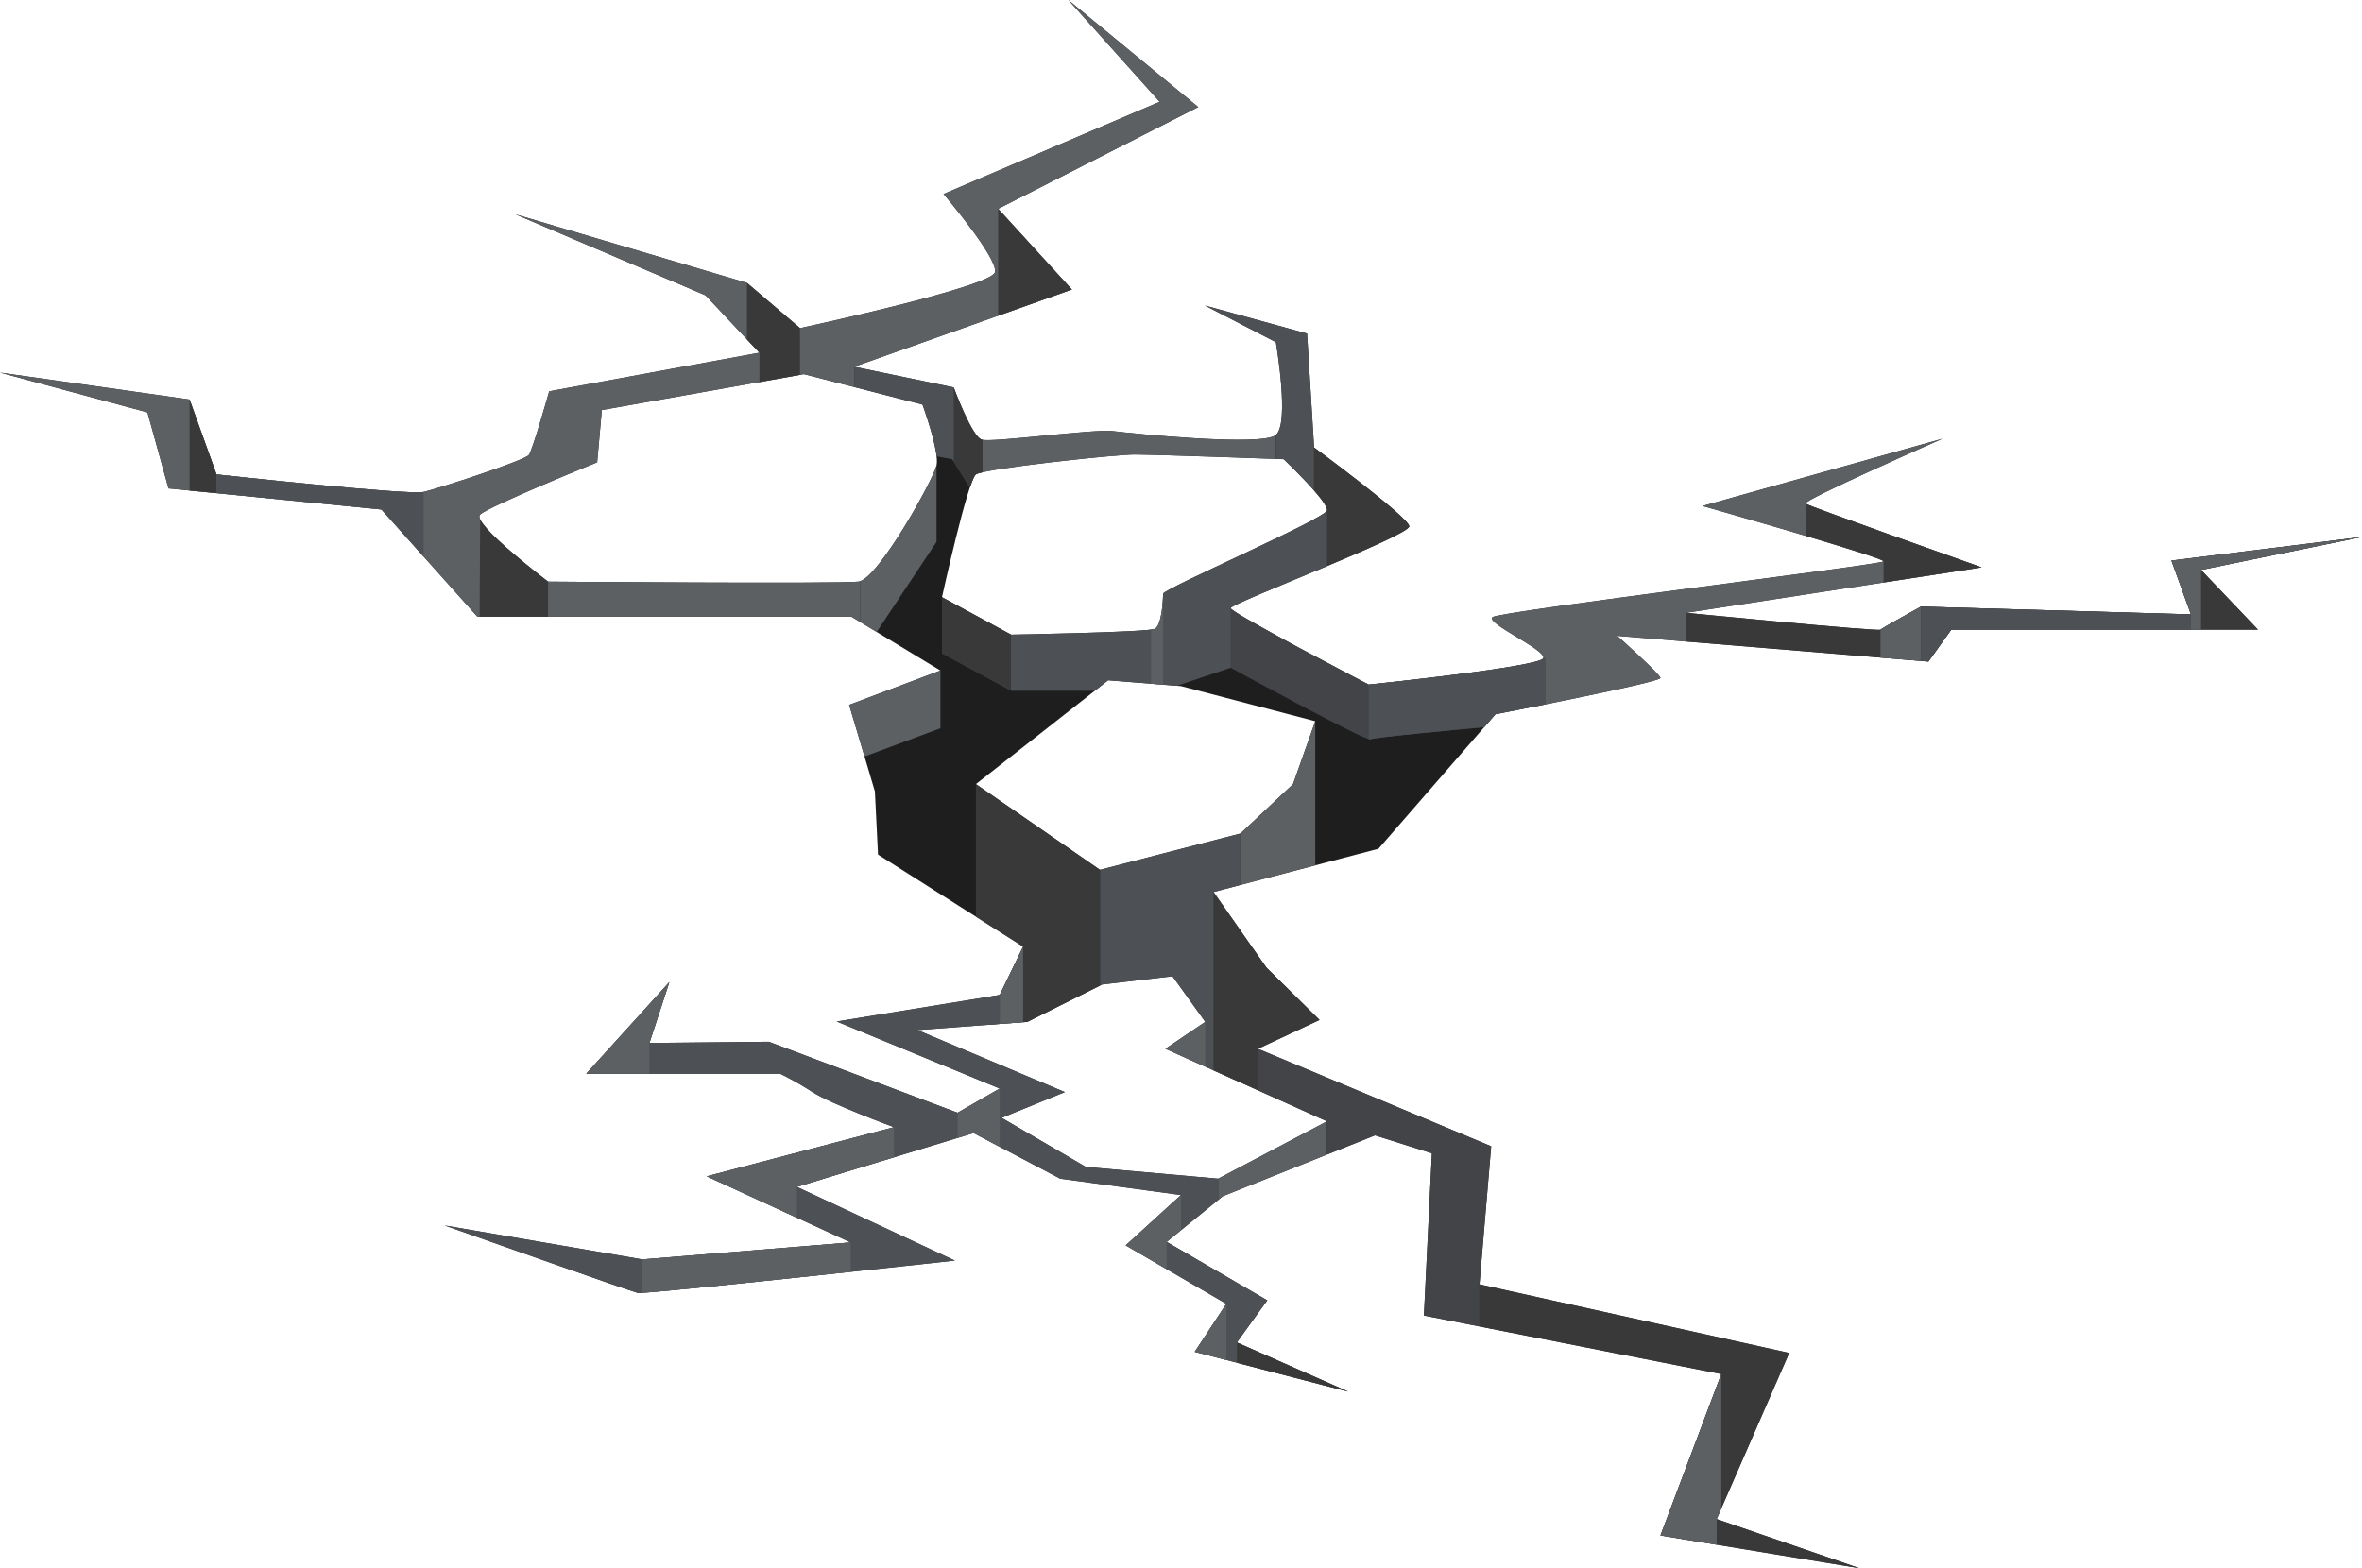 <?xml version="1.0" encoding="UTF-8"?><svg xmlns="http://www.w3.org/2000/svg" xmlns:xlink="http://www.w3.org/1999/xlink" height="804.3" preserveAspectRatio="xMidYMid meet" version="1.0" viewBox="0.0 -0.0 1211.1 804.3" width="1211.1" zoomAndPan="magnify"><defs><clipPath id="a"><path d="M 0 0 L 1211.09 0 L 1211.09 804.289 L 0 804.289 Z M 0 0"/></clipPath><clipPath id="b"><path d="M 758 658 L 954 658 L 954 804.289 L 758 804.289 Z M 758 658"/></clipPath><clipPath id="c"><path d="M 864 275 L 1211.09 275 L 1211.09 340 L 864 340 Z M 864 275"/></clipPath><clipPath id="d"><path d="M 1113 275 L 1211.09 275 L 1211.09 323 L 1113 323 Z M 1113 275"/></clipPath></defs><g><g clip-path="url(#a)" id="change1_1"><path d="M 662.996 402.141 L 635.996 427.492 L 563.996 446.094 L 500.395 402.141 L 568.195 348.895 L 605.547 351.891 L 674.395 369.895 Z M 680.395 575.09 L 624.598 604.492 L 556.797 598.492 L 513.598 573.293 L 545.996 560.094 L 470.398 528.293 L 526.797 524.09 L 565.195 504.891 L 601.195 500.691 L 617.996 524.09 L 597.598 537.891 Z M 500.395 243.293 C 504.598 240.293 571.84 233.094 581.719 233.094 C 591.598 233.094 658.195 235.492 658.195 235.492 C 658.195 235.492 681.598 257.695 680.395 261.895 C 679.195 266.094 596.395 302.094 596.395 304.492 C 596.395 306.895 595.797 320.691 592.195 322.492 C 588.598 324.293 518.398 325.492 518.398 325.492 L 482.996 306.293 C 482.996 306.293 496.195 246.293 500.395 243.293 Z M 480.195 238.695 C 478.598 245.895 450.195 297.094 440.195 298.293 C 430.199 299.492 280.996 298.293 280.996 298.293 C 280.996 298.293 241.398 268.293 246.199 263.895 C 251 259.492 306.199 237.094 306.199 237.094 L 308.598 210.293 L 412.199 191.895 L 472.996 207.492 C 472.996 207.492 481.797 231.492 480.195 238.695 Z M 1211.09 275.395 L 1113.391 287.492 L 1123.391 315.094 L 984.992 311.094 C 984.992 311.094 965.395 321.895 964.191 322.941 C 962.992 323.992 864.594 314.293 864.594 314.293 L 1016.09 290.992 C 1016.09 290.992 927.895 259.793 925.793 258.293 C 923.695 256.793 995.992 224.992 995.992 224.992 L 872.992 259.492 C 872.992 259.492 966.793 286.094 965.793 287.895 C 964.793 289.691 769.195 313.492 765.297 316.492 C 761.395 319.492 792.293 332.992 791.395 337.492 C 790.496 341.992 701.797 351.094 701.797 351.094 C 701.797 351.094 630.996 314.293 630.996 311.895 C 630.996 309.492 722.996 274.691 722.594 269.895 C 722.195 265.094 673.797 229.492 673.797 229.492 L 670.195 171.094 L 617.797 156.695 L 654.195 175.492 C 654.195 175.492 661.395 217.094 654.195 223.094 C 646.996 229.094 580.195 222.293 570.598 221.094 C 560.996 219.895 508.598 227.094 503.395 225.492 C 498.195 223.895 488.996 198.691 488.996 198.691 L 437.996 188.094 L 549.598 148.492 L 511.797 107.094 L 614.395 54.895 L 547.797 -0.004 L 594.598 52.195 L 483.797 99.492 C 483.797 99.492 511.395 131.895 510.195 139.492 C 508.996 147.094 410.199 168.293 410.199 168.293 L 382.996 145.094 L 264.199 109.895 L 361.797 151.492 L 389.398 180.895 L 281.598 200.695 C 281.598 200.695 273.199 230.492 271.199 233.293 C 269.199 236.094 225 250.492 217.199 252.293 C 209.398 254.094 111 243.293 111 243.293 L 97.199 204.895 L 0 191.094 L 75.602 211.492 L 86.398 250.492 L 195.598 261.293 L 244.797 316.293 L 436.598 316.293 L 482.195 343.895 L 435.398 361.492 L 448.598 405.891 L 450.195 438.293 L 524.598 485.492 L 512.598 510.293 L 428.996 523.891 L 512.598 558.289 L 490.996 570.691 L 394.199 534.289 L 332.996 534.891 L 343.199 503.691 L 300.598 550.691 L 399.996 550.691 C 399.996 550.691 407.398 554.094 416.598 560.094 C 425.797 566.09 458.398 578.09 458.398 578.09 L 362.398 603.289 L 436.199 637.191 L 329.398 645.891 L 227.996 628.492 C 227.996 628.492 323.398 662.289 326.996 663.09 C 330.598 663.891 489.598 646.492 489.598 646.492 L 408.598 608.691 L 499.195 581.09 L 543.598 604.492 L 605.547 612.891 L 577.195 638.691 L 628.797 668.691 L 612.598 693.289 L 691.195 713.691 L 634.195 688.492 L 649.797 666.891 L 598.195 636.891 L 626.996 613.492 L 704.996 582.289 L 734.195 591.492 L 730.098 674.691 L 882.594 704.691 L 851.395 787.488 L 953.395 804.289 L 880.195 779.09 L 917.395 693.891 L 758.594 658.691 L 764.594 587.891 L 644.996 537.891 L 676.598 523.094 L 649.395 496.289 L 622.195 457.492 L 706.797 435.293 L 766.797 366.293 C 766.797 366.293 851.793 349.895 851.395 347.691 C 850.992 345.492 829.195 326.094 829.195 326.094 L 988.793 339.293 L 1000.488 322.941 L 1157.789 322.941 L 1128.59 292.293 L 1211.09 275.395" fill="#1e1e1e"/></g><g id="change2_1"><path d="M 563.996 446.094 L 563.996 505.492 L 565.195 504.891 L 601.195 500.691 L 617.996 524.09 L 597.598 537.891 L 635.996 555.145 L 635.996 477.176 L 622.195 457.492 L 635.996 453.871 L 635.996 427.492 L 563.996 446.094" fill="#4d5055"/></g><g id="change3_2"><path d="M 500.395 470.141 L 524.598 485.492 L 512.598 510.293 L 504.375 511.629 L 506.086 525.633 L 526.797 524.09 L 563.996 505.492 L 563.996 446.094 L 500.395 402.141 L 500.395 470.141" fill="#393939"/></g><g id="change4_1"><path d="M 512.598 525.148 L 524.598 524.258 L 524.598 485.492 L 512.598 510.293 L 512.598 525.148" fill="#5c6063"/></g><g id="change2_2"><path d="M 649.797 666.891 L 598.195 636.891 L 624.598 615.441 L 624.598 604.492 L 556.797 598.492 L 513.598 573.293 L 545.996 560.094 L 470.398 528.293 L 512.598 525.148 L 512.598 510.293 L 428.996 523.891 L 512.598 558.289 L 490.996 570.691 L 394.199 534.289 L 332.996 534.891 L 343.199 503.691 L 300.598 550.691 L 399.996 550.691 C 399.996 550.691 407.398 554.094 416.598 560.094 C 425.797 566.09 458.398 578.09 458.398 578.09 L 362.398 603.289 L 436.199 637.191 L 329.398 645.891 L 227.996 628.492 C 227.996 628.492 323.398 662.289 326.996 663.09 C 330.598 663.891 489.598 646.492 489.598 646.492 L 408.598 608.691 L 499.195 581.09 L 543.598 604.492 L 605.547 612.891 L 577.195 638.691 L 628.797 668.691 L 612.598 693.289 L 691.195 713.691 L 634.195 688.492 L 649.797 666.891" fill="#4d5055"/></g><g id="change4_2"><path d="M 512.598 588.152 L 512.598 558.289 L 490.996 570.691 L 490.996 583.59 L 499.195 581.09 L 512.598 588.152" fill="#5c6063"/></g><g id="change4_3"><path d="M 300.598 550.691 L 332.996 550.691 L 332.996 534.891 L 343.199 503.691 L 300.598 550.691" fill="#5c6063"/></g><g id="change4_4"><path d="M 362.398 603.289 L 408.598 624.512 L 408.598 608.691 L 458.398 593.52 L 458.398 578.09 L 362.398 603.289" fill="#5c6063"/></g><g id="change4_5"><path d="M 329.398 663.035 C 341.34 662.309 394.375 656.742 436.199 652.266 L 436.199 637.191 L 329.398 645.891 L 329.398 663.035" fill="#5c6063"/></g><g id="change4_6"><path d="M 598.195 636.891 L 605.547 630.918 L 605.547 612.891 L 577.195 638.691 L 598.195 650.898 L 598.195 636.891" fill="#5c6063"/></g><g id="change4_7"><path d="M 628.797 668.691 L 612.598 693.289 L 628.797 697.496 Z M 628.797 668.691" fill="#5c6063"/></g><g id="change3_3"><path d="M 634.195 688.492 L 634.195 698.898 L 691.195 713.691 Z M 634.195 688.492" fill="#393939"/></g><g id="change4_8"><path d="M 624.598 615.441 L 626.996 613.492 L 680.395 592.133 L 680.395 575.09 L 624.598 604.492 L 624.598 615.441" fill="#5c6063"/></g><g id="change4_9"><path d="M 597.598 537.891 L 617.996 547.055 L 617.996 524.09 Z M 597.598 537.891" fill="#5c6063"/></g><g id="change3_4"><path d="M 649.395 496.289 L 622.195 457.492 L 622.195 548.945 L 644.996 559.188 L 644.996 537.891 L 676.598 523.094 L 649.395 496.289" fill="#393939"/></g><g id="change5_1"><path d="M 758.594 680.297 L 758.594 658.691 L 764.594 587.891 L 644.996 537.891 L 644.996 559.188 L 680.395 575.09 L 680.395 592.133 L 704.996 582.289 L 734.195 591.492 L 730.098 674.691 L 758.594 680.297" fill="#434447"/></g><g clip-path="url(#b)" id="change3_1"><path d="M 917.395 693.891 L 758.594 658.691 L 758.594 680.297 L 882.594 704.691 L 851.395 787.488 L 953.395 804.289 L 880.195 779.09 L 917.395 693.891" fill="#393939"/></g><g id="change4_10"><path d="M 882.594 704.691 L 851.395 787.488 L 880.195 792.234 L 880.195 779.09 L 882.594 773.594 L 882.594 704.691" fill="#5c6063"/></g><g id="change4_11"><path d="M 443.281 388.008 L 482.195 373.492 L 482.195 343.895 L 435.398 361.492 L 443.281 388.008" fill="#5c6063"/></g><g id="change4_12"><path d="M 662.996 402.141 L 635.996 427.492 L 635.996 453.871 L 674.395 443.793 L 674.395 369.895 L 662.996 402.141" fill="#5c6063"/></g><g id="change4_13"><path d="M 449.516 324.113 L 480.195 277.895 L 480.195 238.695 C 478.637 245.711 451.625 294.512 440.996 298.098 L 440.996 318.957 L 449.516 324.113" fill="#5c6063"/></g><g id="change4_14"><path d="M 244.797 316.293 L 436.598 316.293 L 440.996 318.957 L 440.996 298.098 C 440.719 298.191 440.449 298.262 440.195 298.293 C 430.199 299.492 280.996 298.293 280.996 298.293 C 280.996 298.293 241.398 268.293 246.199 263.895 C 251 259.492 306.199 237.094 306.199 237.094 L 308.598 210.293 L 412.199 191.895 L 437.996 198.512 L 437.996 188.094 L 549.598 148.492 L 511.797 107.094 L 614.395 54.895 L 547.797 -0.004 L 594.598 52.195 L 483.797 99.492 C 483.797 99.492 511.395 131.895 510.195 139.492 C 508.996 147.094 410.199 168.293 410.199 168.293 L 382.996 145.094 L 264.199 109.895 L 361.797 151.492 L 389.398 180.895 L 281.598 200.695 C 281.598 200.695 273.199 230.492 271.199 233.293 C 269.199 236.094 225 250.492 217.199 252.293 C 209.398 254.094 111 243.293 111 243.293 L 97.199 204.895 L 0 191.094 L 75.602 211.492 L 86.398 250.492 L 195.598 261.293 L 244.797 316.293" fill="#5c6063"/></g><g id="change3_5"><path d="M 111 252.926 L 111 243.293 L 97.199 204.895 L 97.199 251.562 L 111 252.926" fill="#393939"/></g><g id="change3_6"><path d="M 246.188 266.355 L 245.926 316.293 L 280.996 316.293 L 280.996 298.293 C 280.996 298.293 250.008 274.812 246.188 266.355" fill="#393939"/></g><g id="change2_3"><path d="M 195.598 261.293 L 217.199 285.438 L 217.199 252.293 C 209.398 254.094 111 243.293 111 243.293 L 111 252.926 L 195.598 261.293" fill="#4d5055"/></g><g id="change3_7"><path d="M 389.398 180.895 L 389.398 195.941 L 410.199 192.25 L 410.199 168.293 L 382.996 145.094 L 382.996 174.078 L 389.398 180.895" fill="#393939"/></g><g id="change3_8"><path d="M 549.598 148.492 L 511.797 107.094 L 511.797 161.906 Z M 549.598 148.492" fill="#393939"/></g><g id="change2_4"><path d="M 472.996 207.492 C 472.996 207.492 479.172 224.336 480.234 234.035 L 488.195 235.492 L 497.277 250.082 C 498.531 246.359 499.621 243.848 500.395 243.293 C 500.848 242.973 502.035 242.598 503.797 242.191 L 503.797 225.582 C 503.645 225.555 503.508 225.527 503.395 225.492 C 498.195 223.895 488.996 198.691 488.996 198.691 L 437.996 188.094 L 437.996 198.512 L 472.996 207.492" fill="#4d5055"/></g><g id="change3_9"><path d="M 488.996 198.691 L 488.996 236.777 L 497.277 250.082 C 498.531 246.359 499.621 243.848 500.395 243.293 C 500.848 242.973 502.035 242.598 503.797 242.191 L 503.797 225.582 C 503.645 225.555 503.508 225.527 503.395 225.492 C 498.195 223.895 488.996 198.691 488.996 198.691" fill="#393939"/></g><g id="change4_15"><path d="M 570.598 221.094 C 561.199 219.918 510.801 226.789 503.797 225.582 L 503.797 242.191 C 518.41 238.828 572.902 233.094 581.719 233.094 C 590.133 233.094 639.684 234.836 654.195 235.352 L 654.195 223.094 C 646.996 229.094 580.195 222.293 570.598 221.094" fill="#5c6063"/></g><g id="change2_5"><path d="M 617.797 156.695 L 654.195 175.492 C 654.195 175.492 661.395 217.094 654.195 223.094 L 654.195 235.352 C 656.723 235.441 658.195 235.492 658.195 235.492 C 658.195 235.492 667.242 244.074 673.797 251.578 L 673.797 229.492 L 670.195 171.094 L 617.797 156.695" fill="#4d5055"/></g><g id="change3_10"><path d="M 680.395 261.895 C 680.195 262.59 677.738 264.168 673.797 266.316 L 673.797 293.109 C 697.75 283.113 722.805 272.402 722.594 269.895 C 722.195 265.094 673.797 229.492 673.797 229.492 L 673.797 251.578 C 677.781 256.141 680.852 260.305 680.395 261.895" fill="#393939"/></g><g id="change2_6"><path d="M 596.395 304.492 C 596.395 306.895 595.797 320.691 592.195 322.492 C 588.598 324.293 518.398 325.492 518.398 325.492 L 482.996 306.293 L 482.996 335.094 L 518.598 354.293 L 561.32 354.293 L 568.195 348.895 L 603.445 351.723 L 649.395 336.293 L 658.414 328.09 C 643.742 320.121 630.996 312.91 630.996 311.895 C 630.996 310.633 656.359 300.441 680.395 290.348 L 680.395 261.895 C 679.195 266.094 596.395 302.094 596.395 304.492" fill="#4d5055"/></g><g id="change4_16"><path d="M 592.195 322.492 C 591.918 322.633 591.238 322.77 590.227 322.898 L 590.227 350.66 L 596.395 351.156 L 596.395 304.492 C 596.395 306.895 595.797 320.691 592.195 322.492" fill="#5c6063"/></g><g id="change3_11"><path d="M 518.398 325.492 L 482.996 306.293 L 482.996 335.094 L 518.398 354.184 L 518.398 325.492" fill="#393939"/></g><g id="change5_2"><path d="M 702.598 379.191 C 704.262 378.238 744.516 374.449 761.023 372.93 L 766.797 366.293 C 766.797 366.293 778.023 364.125 792.293 361.262 L 792.293 337.492 L 791.414 337.281 C 791.414 337.352 791.41 337.426 791.395 337.492 C 790.496 341.992 701.797 351.094 701.797 351.094 C 701.797 351.094 630.996 314.293 630.996 311.895 L 630.996 342.473 C 630.996 342.473 700.496 380.395 702.598 379.191" fill="#434447"/></g><g id="change2_7"><path d="M 791.398 337.473 C 791.395 337.48 791.395 337.484 791.395 337.492 C 790.496 341.992 701.797 351.094 701.797 351.094 L 701.797 379.09 C 702.215 379.211 702.492 379.254 702.598 379.191 C 704.262 378.238 744.516 374.449 761.023 372.93 L 766.797 366.293 C 766.797 366.293 778.023 364.125 792.293 361.262 L 792.293 337.492 L 791.398 337.473" fill="#4d5055"/></g><g id="change4_17"><path d="M 791.395 337.492 L 792.293 337.492 L 792.293 361.262 C 817.297 356.246 851.648 349.094 851.395 347.691 C 850.992 345.492 829.195 326.094 829.195 326.094 L 864.594 329.02 L 864.594 314.293 L 1012.219 291.59 L 1015.148 290.656 C 1005.66 287.301 927.766 259.703 925.793 258.293 C 923.695 256.793 995.992 224.992 995.992 224.992 L 872.992 259.492 C 872.992 259.492 966.793 286.094 965.793 287.895 C 964.793 289.691 769.195 313.492 765.297 316.492 L 764.961 317.109 C 764.836 321.012 792.242 333.25 791.395 337.492" fill="#5c6063"/></g><g id="change3_12"><path d="M 1016.09 290.992 C 1016.09 290.992 927.895 259.793 925.793 258.293 L 925.793 274.801 C 946.926 281.074 966.25 287.07 965.793 287.895 L 965.793 298.73 L 1016.09 290.992" fill="#393939"/></g><g clip-path="url(#c)" id="change3_13"><path d="M 1113.391 287.492 L 1123.391 315.094 L 984.992 311.094 C 984.992 311.094 965.395 321.895 964.191 322.941 C 962.992 323.992 864.594 314.293 864.594 314.293 L 864.594 329.02 L 988.793 339.293 L 1000.488 322.941 L 1157.789 322.941 L 1128.59 292.293 L 1211.09 275.395 L 1113.391 287.492" fill="#393939"/></g><g id="change4_18"><path d="M 964.191 337.258 L 984.992 338.98 L 984.992 311.094 C 984.992 311.094 965.395 321.895 964.191 322.941 L 964.191 337.258" fill="#5c6063"/></g><g id="change2_8"><path d="M 1123.391 315.094 L 984.992 311.094 L 984.992 338.98 L 988.793 339.293 L 1000.488 322.941 L 1123.391 322.941 L 1123.391 315.094" fill="#4d5055"/></g><g clip-path="url(#d)" id="change4_19"><path d="M 1113.391 287.492 L 1123.391 315.094 L 1123.391 322.941 L 1128.59 322.941 L 1128.59 292.293 L 1211.09 275.395 L 1113.391 287.492" fill="#5c6063"/></g></g></svg>